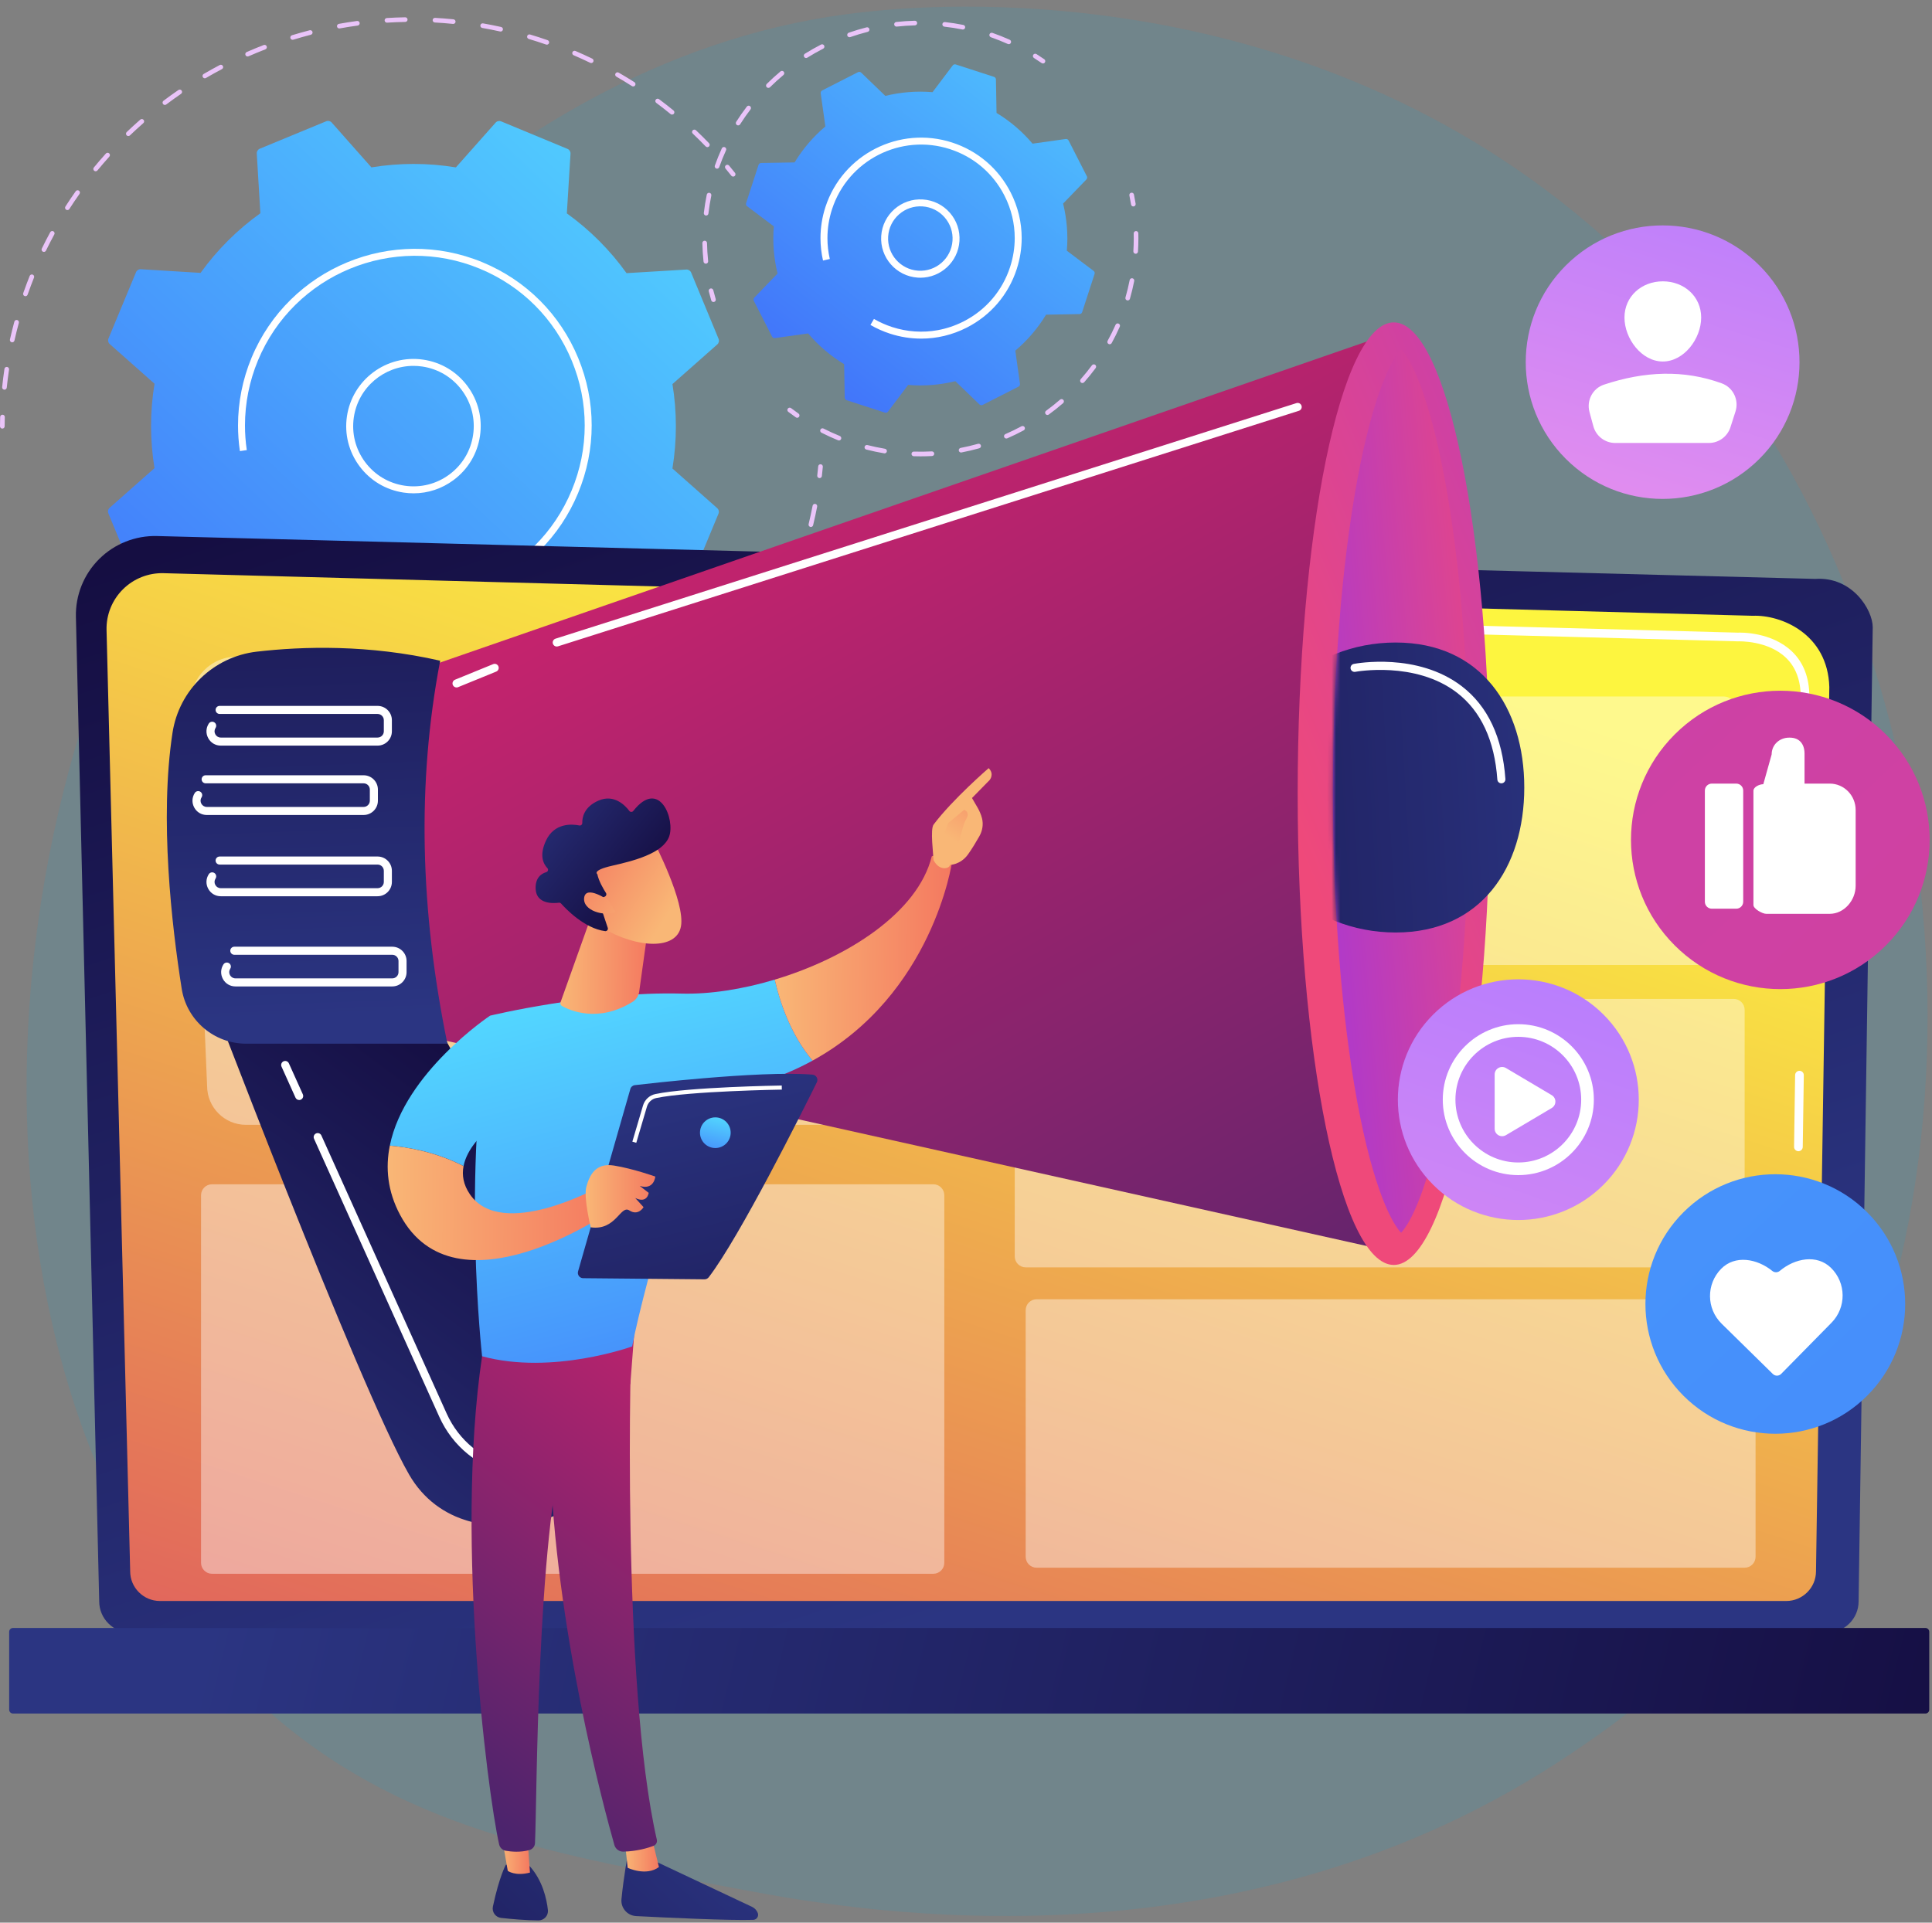 <svg width="436" height="434" viewBox="0 0 436 434" fill="none" xmlns="http://www.w3.org/2000/svg">
<rect x="0" y="0" width="436" height="434" fill="#808080" stroke="none"/>
<g clip-path="url(#clip0_6_354)">
<path opacity="0.3" d="M383.384 372.171C372.217 383.809 362.226 390.65 354.576 395.816C279.97 446.185 194.686 431.668 168.318 426.706C125.778 418.699 89.867 413.052 59.015 384.867C-11.094 320.822 -7.683 187.221 45.888 104.461C52.24 94.648 105.731 14.478 191.199 3.181C193.289 2.905 194.85 2.748 196.215 2.602C209.436 1.186 291.369 -6.284 358.176 50.31C367.739 58.412 383.128 73.024 397.401 95.31C449.584 176.799 449.749 303.007 383.384 372.174V372.171Z" fill="#4D92A5"/>
<path d="M0.523 96.75H0.52C0.231 96.748 -0.002 96.511 7.69234e-06 96.222C0.005 95.522 0.017 94.82 0.039 94.119C0.046 93.83 0.299 93.598 0.577 93.612C0.867 93.62 1.094 93.861 1.085 94.15C1.065 94.844 1.052 95.537 1.048 96.23C1.046 96.518 0.811 96.75 0.525 96.75H0.523Z" fill="#EAC4F9"/>
<path d="M1.007 87.964C0.988 87.964 0.971 87.964 0.953 87.961C0.665 87.932 0.456 87.675 0.485 87.388C0.628 86.014 0.801 84.629 1.004 83.268C1.047 82.982 1.312 82.785 1.599 82.827C1.886 82.871 2.082 83.136 2.04 83.422C1.839 84.768 1.667 86.138 1.527 87.494C1.499 87.763 1.271 87.964 1.007 87.964ZM2.752 77.274C2.713 77.274 2.676 77.269 2.638 77.262C2.356 77.198 2.178 76.918 2.242 76.637C2.543 75.293 2.879 73.937 3.241 72.607C3.317 72.329 3.603 72.163 3.883 72.239C4.162 72.315 4.327 72.602 4.252 72.88C3.894 74.197 3.561 75.536 3.263 76.864C3.209 77.107 2.992 77.272 2.752 77.272V77.274ZM5.737 66.862C5.68 66.862 5.621 66.853 5.564 66.832C5.292 66.737 5.148 66.438 5.244 66.166C5.497 65.442 5.76 64.72 6.033 63.999C6.251 63.423 6.475 62.849 6.703 62.28C6.81 62.011 7.114 61.881 7.384 61.989C7.651 62.096 7.783 62.4 7.675 62.669C7.449 63.234 7.227 63.8 7.012 64.371C6.743 65.084 6.481 65.798 6.231 66.514C6.155 66.729 5.952 66.865 5.737 66.865V66.862ZM9.904 56.864C9.827 56.864 9.75 56.847 9.675 56.812C9.415 56.685 9.307 56.372 9.434 56.113C10.039 54.869 10.678 53.627 11.334 52.421C11.472 52.168 11.791 52.073 12.044 52.211C12.298 52.349 12.393 52.667 12.255 52.921C11.607 54.113 10.975 55.341 10.376 56.57C10.285 56.756 10.099 56.864 9.904 56.864ZM15.206 47.42C15.11 47.42 15.011 47.394 14.924 47.337C14.681 47.181 14.61 46.857 14.766 46.614C15.511 45.453 16.292 44.295 17.086 43.171C17.253 42.934 17.58 42.878 17.816 43.045C18.053 43.212 18.109 43.539 17.942 43.775C17.156 44.886 16.385 46.032 15.649 47.179C15.548 47.335 15.379 47.42 15.207 47.42H15.206ZM21.584 38.663C21.467 38.663 21.349 38.624 21.252 38.544C21.029 38.36 20.996 38.03 21.18 37.808C22.059 36.739 22.973 35.68 23.895 34.657C24.088 34.443 24.419 34.425 24.634 34.619C24.849 34.812 24.866 35.143 24.673 35.358C23.762 36.368 22.86 37.416 21.99 38.472C21.886 38.598 21.736 38.663 21.584 38.663ZM159.634 33.215C159.496 33.215 159.36 33.16 159.256 33.054C158.309 32.072 157.328 31.098 156.341 30.16C156.132 29.961 156.123 29.63 156.322 29.421C156.522 29.212 156.853 29.203 157.062 29.403C158.062 30.351 159.054 31.334 160.012 32.329C160.213 32.537 160.207 32.868 159.998 33.069C159.895 33.167 159.766 33.216 159.634 33.216V33.215ZM28.955 30.712C28.817 30.712 28.679 30.658 28.577 30.552C28.378 30.343 28.384 30.012 28.593 29.811C29.588 28.857 30.618 27.912 31.658 27.003C31.876 26.811 32.206 26.834 32.398 27.051C32.59 27.267 32.567 27.598 32.35 27.79C31.322 28.69 30.303 29.624 29.32 30.567C29.218 30.665 29.088 30.712 28.958 30.712H28.955ZM151.666 25.869C151.549 25.869 151.433 25.831 151.335 25.75C150.278 24.886 149.19 24.035 148.098 23.22C147.866 23.047 147.818 22.719 147.991 22.487C148.164 22.255 148.492 22.207 148.725 22.38C149.829 23.203 150.93 24.064 151.999 24.938C152.223 25.121 152.256 25.452 152.072 25.674C151.968 25.801 151.818 25.866 151.666 25.866V25.869ZM37.209 23.686C37.05 23.686 36.893 23.614 36.791 23.478C36.616 23.248 36.663 22.92 36.893 22.745C37.993 21.913 39.129 21.097 40.265 20.316C40.503 20.154 40.83 20.212 40.994 20.45C41.158 20.689 41.097 21.015 40.859 21.179C39.736 21.951 38.614 22.759 37.526 23.58C37.432 23.651 37.32 23.686 37.21 23.686H37.209ZM142.888 19.512C142.792 19.512 142.694 19.485 142.606 19.43C141.459 18.698 140.277 17.981 139.093 17.299C138.843 17.155 138.758 16.835 138.901 16.584C139.045 16.334 139.366 16.247 139.616 16.393C140.814 17.082 142.009 17.808 143.169 18.548C143.412 18.704 143.485 19.028 143.329 19.27C143.23 19.427 143.059 19.512 142.886 19.512H142.888ZM46.226 17.672C46.046 17.672 45.871 17.579 45.774 17.413C45.627 17.164 45.712 16.843 45.961 16.697C47.15 16.001 48.372 15.321 49.591 14.678C49.848 14.541 50.164 14.64 50.299 14.896C50.433 15.151 50.336 15.468 50.08 15.602C48.873 16.238 47.666 16.911 46.49 17.599C46.407 17.648 46.316 17.67 46.226 17.67V17.672ZM133.422 14.229C133.345 14.229 133.267 14.212 133.195 14.177C131.969 13.583 130.711 13.009 129.456 12.469C129.19 12.355 129.068 12.047 129.182 11.781C129.297 11.515 129.604 11.393 129.871 11.507C131.14 12.053 132.412 12.633 133.651 13.233C133.911 13.358 134.021 13.672 133.894 13.932C133.804 14.119 133.617 14.228 133.422 14.228V14.229ZM55.88 12.749C55.679 12.749 55.487 12.632 55.401 12.435C55.284 12.171 55.405 11.862 55.67 11.746C56.929 11.192 58.221 10.66 59.509 10.162C59.778 10.058 60.081 10.191 60.187 10.462C60.29 10.731 60.157 11.034 59.888 11.139C58.614 11.631 57.338 12.159 56.092 12.704C56.024 12.734 55.953 12.749 55.882 12.749H55.88ZM123.404 10.083C123.347 10.083 123.289 10.074 123.232 10.054C121.945 9.605 120.629 9.18 119.323 8.79C119.046 8.707 118.889 8.416 118.972 8.139C119.056 7.863 119.348 7.705 119.624 7.788C120.944 8.183 122.274 8.613 123.576 9.066C123.85 9.16 123.993 9.458 123.898 9.732C123.822 9.949 123.619 10.083 123.402 10.083H123.404ZM66.041 8.982C65.816 8.982 65.609 8.837 65.541 8.611C65.456 8.334 65.612 8.042 65.889 7.957C67.209 7.553 68.554 7.174 69.886 6.831C70.165 6.758 70.452 6.927 70.523 7.207C70.596 7.487 70.428 7.773 70.147 7.844C68.831 8.183 67.501 8.558 66.195 8.957C66.144 8.973 66.093 8.981 66.042 8.981L66.041 8.982ZM112.979 7.122C112.942 7.122 112.903 7.119 112.864 7.109C111.534 6.814 110.178 6.545 108.835 6.31C108.55 6.26 108.36 5.988 108.409 5.704C108.459 5.419 108.728 5.227 109.016 5.278C110.373 5.517 111.744 5.789 113.09 6.087C113.372 6.149 113.55 6.429 113.488 6.712C113.434 6.956 113.217 7.122 112.977 7.122H112.979ZM76.569 6.424C76.322 6.424 76.1 6.247 76.054 5.994C76.003 5.71 76.192 5.438 76.475 5.385C77.829 5.139 79.209 4.92 80.574 4.734C80.859 4.695 81.125 4.895 81.164 5.183C81.202 5.469 81.003 5.733 80.715 5.772C79.364 5.956 78.001 6.172 76.662 6.415C76.631 6.421 76.599 6.423 76.568 6.423L76.569 6.424ZM102.278 5.401C102.261 5.401 102.243 5.401 102.226 5.398C100.87 5.26 99.492 5.153 98.131 5.077C97.842 5.062 97.622 4.815 97.638 4.525C97.653 4.236 97.904 4.02 98.19 4.032C99.567 4.109 100.96 4.218 102.333 4.357C102.62 4.386 102.829 4.643 102.801 4.93C102.774 5.2 102.546 5.401 102.281 5.401H102.278ZM87.324 5.115C87.05 5.115 86.82 4.901 86.802 4.624C86.784 4.335 87.004 4.088 87.293 4.069C88.67 3.983 90.066 3.927 91.442 3.904C91.734 3.891 91.969 4.129 91.974 4.417C91.979 4.706 91.748 4.944 91.46 4.949C90.102 4.972 88.721 5.028 87.36 5.113C87.349 5.113 87.338 5.113 87.327 5.113L87.324 5.115Z" fill="#EAC4F9"/>
<path d="M165.452 39.863C165.298 39.863 165.146 39.795 165.042 39.665C164.611 39.122 164.174 38.584 163.73 38.05C163.546 37.828 163.575 37.498 163.798 37.313C164.021 37.129 164.351 37.16 164.536 37.381C164.985 37.92 165.428 38.465 165.864 39.014C166.044 39.239 166.006 39.569 165.779 39.75C165.683 39.826 165.568 39.863 165.454 39.863H165.452Z" fill="#EAC4F9"/>
<path d="M184.953 107.924C184.932 107.924 184.912 107.924 184.892 107.921C184.604 107.889 184.399 107.629 184.431 107.341C184.512 106.651 184.583 105.96 184.646 105.271C184.673 104.983 184.925 104.768 185.216 104.797C185.503 104.824 185.715 105.079 185.689 105.366C185.624 106.064 185.551 106.761 185.473 107.459C185.442 107.726 185.216 107.923 184.953 107.923V107.924Z" fill="#EAC4F9"/>
<path d="M93.177 189.849C92.887 189.849 92.654 189.616 92.654 189.327C92.654 189.037 92.887 188.802 93.177 188.802C94.588 188.801 96.016 188.765 97.423 188.697C97.711 188.682 97.957 188.906 97.971 189.195C97.984 189.484 97.762 189.729 97.472 189.743C96.049 189.811 94.603 189.848 93.177 189.849ZM86.24 189.599C86.227 189.599 86.213 189.599 86.201 189.599C84.777 189.494 83.338 189.353 81.924 189.181C81.636 189.147 81.432 188.886 81.467 188.598C81.503 188.311 81.769 188.108 82.051 188.142C83.448 188.311 84.871 188.45 86.28 188.555C86.567 188.577 86.784 188.827 86.763 189.115C86.742 189.39 86.512 189.599 86.241 189.599H86.24ZM104.363 189.149C104.103 189.149 103.877 188.955 103.845 188.69C103.809 188.402 104.013 188.141 104.3 188.105C105.697 187.932 107.11 187.723 108.499 187.485C108.787 187.437 109.055 187.627 109.104 187.912C109.154 188.196 108.962 188.467 108.677 188.516C107.272 188.756 105.844 188.968 104.43 189.143C104.408 189.146 104.386 189.147 104.365 189.147L104.363 189.149ZM75.13 188.091C75.096 188.091 75.062 188.088 75.028 188.082C73.632 187.805 72.221 187.491 70.835 187.148C70.555 187.078 70.383 186.795 70.453 186.514C70.522 186.234 70.807 186.062 71.087 186.132C72.458 186.47 73.854 186.781 75.234 187.055C75.517 187.112 75.701 187.387 75.646 187.67C75.596 187.919 75.378 188.091 75.132 188.091H75.13ZM115.379 187.098C115.144 187.098 114.932 186.939 114.872 186.702C114.802 186.422 114.972 186.138 115.252 186.068C116.619 185.728 117.996 185.349 119.348 184.946C119.624 184.864 119.918 185.02 120 185.297C120.083 185.573 119.926 185.866 119.649 185.948C118.282 186.356 116.888 186.739 115.506 187.084C115.464 187.095 115.421 187.1 115.379 187.1V187.098ZM64.288 185.249C64.233 185.249 64.179 185.241 64.125 185.222C62.797 184.788 61.46 184.316 60.15 183.821L60.077 183.794C59.806 183.693 59.667 183.391 59.768 183.121C59.868 182.85 60.168 182.713 60.441 182.812L60.523 182.842C61.816 183.331 63.138 183.798 64.452 184.228C64.727 184.318 64.876 184.613 64.786 184.888C64.713 185.11 64.509 185.249 64.288 185.249ZM126.07 183.732C125.86 183.732 125.662 183.603 125.581 183.395C125.478 183.125 125.612 182.822 125.883 182.719C127.202 182.215 128.525 181.673 129.815 181.11C130.081 180.996 130.389 181.117 130.504 181.381C130.62 181.646 130.499 181.955 130.233 182.069C128.928 182.638 127.59 183.186 126.256 183.696C126.194 183.719 126.131 183.73 126.069 183.73L126.07 183.732ZM53.859 181.127C53.785 181.127 53.709 181.112 53.638 181.078C52.344 180.475 51.048 179.835 49.785 179.173C49.528 179.038 49.429 178.723 49.564 178.466C49.698 178.209 50.014 178.11 50.271 178.245C51.52 178.898 52.801 179.532 54.081 180.128C54.344 180.251 54.457 180.561 54.334 180.824C54.246 181.015 54.057 181.126 53.859 181.126V181.127ZM136.28 179.105C136.093 179.105 135.911 179.004 135.816 178.826C135.681 178.571 135.779 178.254 136.034 178.12C137.282 177.461 138.53 176.765 139.745 176.051C139.994 175.904 140.315 175.987 140.462 176.236C140.609 176.485 140.525 176.805 140.276 176.952C139.047 177.676 137.784 178.379 136.523 179.046C136.446 179.088 136.361 179.106 136.279 179.106L136.28 179.105ZM44.001 175.786C43.906 175.786 43.81 175.76 43.724 175.707C42.512 174.951 41.302 174.158 40.131 173.349C39.892 173.185 39.834 172.859 39.998 172.621C40.162 172.382 40.486 172.322 40.726 172.488C41.885 173.287 43.08 174.071 44.279 174.818C44.524 174.971 44.6 175.294 44.446 175.539C44.347 175.698 44.176 175.785 44.001 175.785V175.786ZM145.859 173.282C145.693 173.282 145.529 173.204 145.429 173.058C145.263 172.822 145.322 172.495 145.56 172.33C146.719 171.526 147.874 170.684 148.996 169.828C149.225 169.653 149.553 169.696 149.729 169.925C149.906 170.154 149.861 170.483 149.632 170.658C148.497 171.524 147.329 172.376 146.158 173.19C146.066 173.253 145.963 173.282 145.859 173.282ZM34.866 169.286C34.75 169.286 34.634 169.248 34.537 169.17C33.426 168.274 32.324 167.338 31.258 166.393C31.041 166.201 31.022 165.87 31.214 165.654C31.406 165.437 31.737 165.417 31.954 165.611C33.008 166.546 34.099 167.469 35.196 168.357C35.42 168.538 35.456 168.869 35.273 169.093C35.17 169.222 35.018 169.288 34.866 169.288V169.286ZM154.665 166.347C154.521 166.347 154.378 166.288 154.274 166.172C154.082 165.957 154.101 165.626 154.316 165.433C155.369 164.494 156.414 163.518 157.423 162.532C157.63 162.329 157.961 162.332 158.164 162.539C158.367 162.747 158.362 163.078 158.156 163.28C157.137 164.278 156.08 165.264 155.014 166.214C154.913 166.303 154.789 166.347 154.665 166.347ZM26.594 161.723C26.457 161.723 26.32 161.669 26.218 161.564C25.223 160.537 24.242 159.474 23.302 158.407C23.112 158.191 23.132 157.86 23.349 157.668C23.565 157.478 23.896 157.498 24.088 157.715C25.018 158.769 25.989 159.819 26.971 160.834C27.172 161.041 27.166 161.373 26.959 161.574C26.857 161.673 26.725 161.721 26.595 161.721L26.594 161.723ZM162.565 158.393C162.443 158.393 162.319 158.35 162.22 158.264C162.003 158.073 161.982 157.742 162.172 157.524C163.102 156.465 164.023 155.369 164.905 154.266C165.086 154.039 165.415 154.003 165.641 154.184C165.867 154.365 165.904 154.693 165.723 154.92C164.83 156.037 163.902 157.145 162.96 158.217C162.856 158.335 162.712 158.395 162.567 158.395L162.565 158.393ZM169.437 149.535C169.335 149.535 169.233 149.506 169.143 149.444C168.905 149.282 168.843 148.956 169.005 148.717C169.799 147.553 170.578 146.354 171.316 145.156C171.467 144.91 171.791 144.833 172.037 144.984C172.283 145.136 172.36 145.459 172.209 145.705C171.461 146.917 170.675 148.13 169.872 149.308C169.771 149.457 169.606 149.537 169.439 149.537L169.437 149.535ZM175.177 139.914C175.096 139.914 175.014 139.895 174.937 139.855C174.68 139.722 174.579 139.406 174.712 139.15C175.359 137.899 175.986 136.615 176.574 135.335C176.695 135.072 177.006 134.957 177.269 135.078C177.532 135.199 177.646 135.509 177.526 135.772C176.93 137.067 176.297 138.366 175.642 139.631C175.55 139.81 175.367 139.914 175.177 139.914ZM179.712 129.67C179.652 129.67 179.59 129.659 179.53 129.638C179.259 129.537 179.121 129.236 179.222 128.965C179.714 127.644 180.183 126.294 180.614 124.953C180.703 124.678 180.997 124.527 181.273 124.615C181.549 124.703 181.701 124.998 181.612 125.274C181.176 126.63 180.701 127.994 180.203 129.33C180.124 129.54 179.924 129.67 179.712 129.67ZM182.993 118.956C182.952 118.956 182.911 118.952 182.869 118.942C182.587 118.874 182.416 118.591 182.482 118.312C182.813 116.941 183.116 115.545 183.383 114.162C183.438 113.879 183.711 113.694 183.995 113.748C184.279 113.802 184.466 114.077 184.41 114.36C184.141 115.76 183.835 117.172 183.499 118.557C183.44 118.797 183.226 118.958 182.99 118.958L182.993 118.956Z" fill="#EAC4F9"/>
<path d="M19.284 153.187C19.125 153.187 18.969 153.115 18.867 152.979C18.444 152.42 18.026 151.855 17.616 151.286C17.448 151.051 17.5 150.725 17.735 150.556C17.971 150.388 18.297 150.44 18.466 150.675C18.871 151.238 19.283 151.795 19.702 152.348C19.877 152.579 19.831 152.907 19.6 153.081C19.506 153.153 19.394 153.187 19.284 153.187Z" fill="#EAC4F9"/>
<path d="M30.646 130.845C30.828 131.283 31.265 131.557 31.739 131.529L45.226 130.719C48.903 135.843 53.425 140.418 58.697 144.207L57.87 157.674C57.841 158.148 58.115 158.585 58.553 158.768L73.523 164.975C73.961 165.156 74.465 165.04 74.779 164.686L83.737 154.589C90.145 155.644 96.578 155.611 102.806 154.594L111.758 164.708C112.072 165.062 112.577 165.179 113.013 164.998L127.991 158.809C128.429 158.629 128.703 158.189 128.675 157.718L127.864 144.239C132.992 140.565 137.569 136.046 141.361 130.777L154.837 131.603C155.311 131.632 155.749 131.359 155.93 130.921L162.141 115.961C162.322 115.523 162.206 115.019 161.852 114.705L151.749 105.753C152.804 99.349 152.771 92.919 151.753 86.696L161.875 77.75C162.229 77.436 162.347 76.932 162.166 76.496L155.973 61.53C155.792 61.092 155.354 60.818 154.881 60.846L141.393 61.657C137.716 56.532 133.195 51.957 127.923 48.169L128.749 34.699C128.778 34.228 128.505 33.788 128.067 33.608L113.097 27.4C112.659 27.219 112.154 27.335 111.84 27.689L102.882 37.786C96.474 36.731 90.04 36.764 83.813 37.781L74.863 27.668C74.549 27.314 74.044 27.196 73.606 27.377L58.63 33.566C58.192 33.747 57.919 34.184 57.946 34.657L58.757 48.136C53.629 51.81 49.052 56.329 45.261 61.598L31.782 60.772C31.31 60.743 30.871 61.016 30.69 61.454L24.478 76.413C24.297 76.85 24.413 77.354 24.768 77.668L34.871 86.621C33.816 93.023 33.848 99.453 34.866 105.677L24.746 114.623C24.392 114.937 24.274 115.441 24.455 115.877L30.648 130.844L30.646 130.845Z" fill="url(#paint0_linear_6_354)"/>
<path d="M93.341 111.357C92.598 111.357 91.849 111.303 91.1 111.193C87.089 110.604 83.548 108.489 81.13 105.238C78.711 101.987 77.704 97.99 78.293 93.982C79.511 85.708 87.236 79.965 95.516 81.183C99.527 81.772 103.068 83.888 105.486 87.139C107.905 90.389 108.912 94.387 108.323 98.395C107.733 102.403 105.616 105.942 102.364 108.359C99.718 110.324 96.578 111.357 93.341 111.357ZM93.3 82.591C86.666 82.591 80.842 87.46 79.849 94.209C79.319 97.801 80.223 101.386 82.391 104.299C84.559 107.214 87.734 109.11 91.329 109.638C94.924 110.165 98.511 109.263 101.426 107.097C104.343 104.93 106.24 101.757 106.768 98.165C107.297 94.572 106.393 90.988 104.225 88.073C102.057 85.158 98.882 83.262 95.287 82.734C94.62 82.637 93.955 82.589 93.299 82.589L93.3 82.591Z" fill="white"/>
<path d="M93.614 135.918C88.435 135.918 83.255 134.895 78.327 132.853C75.696 131.762 73.188 130.395 70.87 128.79L71.764 127.5C73.991 129.042 76.402 130.355 78.929 131.404C85.397 134.085 92.317 134.936 99.072 133.954C102.108 133.511 105.11 132.699 108.022 131.518C108.101 131.486 108.178 131.455 108.257 131.422C117.717 127.513 125.086 120.158 129.008 110.709C130.974 105.976 131.956 101.001 131.955 96.028C131.955 91.073 130.978 86.116 129.025 81.4C125.113 71.947 117.754 64.582 108.299 60.662C88.783 52.57 66.316 61.853 58.218 81.356C56.276 86.034 55.285 91.025 55.285 96.034C55.285 97.891 55.42 99.751 55.694 101.599L54.14 101.828C53.856 99.904 53.715 97.968 53.715 96.034C53.715 90.819 54.747 85.623 56.768 80.753C65.198 60.45 88.585 50.785 108.902 59.21C118.744 63.291 126.407 70.958 130.478 80.798C132.51 85.708 133.527 90.867 133.527 96.026C133.527 101.205 132.505 106.382 130.458 111.311C126.375 121.146 118.702 128.804 108.856 132.873C103.94 134.905 98.776 135.919 93.612 135.919L93.614 135.918Z" fill="white"/>
<path d="M174.878 76.317L182.375 75.265C184.656 77.964 187.386 80.319 190.498 82.201L190.634 89.76C190.638 90.026 190.812 90.258 191.064 90.34L199.7 93.142C199.952 93.224 200.229 93.137 200.389 92.925L204.943 86.888C208.568 87.193 212.16 86.888 215.594 86.045L221.042 91.297C221.233 91.481 221.521 91.524 221.757 91.404L229.847 87.282C230.084 87.162 230.217 86.905 230.18 86.642L229.128 79.15C231.828 76.87 234.185 74.142 236.068 71.033L243.632 70.897C243.896 70.892 244.13 70.719 244.212 70.467L247.016 61.836C247.098 61.584 247.011 61.307 246.799 61.148L240.758 56.597C241.063 52.973 240.758 49.384 239.915 45.953L245.17 40.508C245.354 40.317 245.397 40.03 245.277 39.795L241.153 31.71C241.032 31.473 240.775 31.34 240.512 31.376L233.015 32.428C230.734 29.729 228.004 27.374 224.892 25.492L224.756 17.933C224.752 17.668 224.578 17.435 224.326 17.353L215.69 14.551C215.438 14.469 215.161 14.555 215.001 14.767L210.447 20.805C206.821 20.5 203.23 20.805 199.796 21.647L194.348 16.396C194.157 16.212 193.869 16.168 193.633 16.289L185.543 20.41C185.306 20.531 185.173 20.788 185.208 21.05L186.261 28.543C183.56 30.822 181.204 33.55 179.32 36.66L171.757 36.796C171.492 36.801 171.258 36.974 171.176 37.226L168.372 45.857C168.29 46.109 168.377 46.386 168.589 46.545L174.63 51.096C174.325 54.719 174.63 58.309 175.474 61.74L170.218 67.185C170.034 67.375 169.991 67.663 170.112 67.9L174.236 75.984C174.356 76.221 174.613 76.354 174.876 76.317H174.878Z" fill="url(#paint1_linear_6_354)"/>
<path d="M207.7 62.69C207.502 62.69 207.304 62.683 207.104 62.669C202.236 62.345 198.541 58.121 198.866 53.258C199.191 48.393 203.417 44.7 208.283 45.025C210.642 45.182 212.797 46.248 214.354 48.025C215.911 49.803 216.68 52.08 216.523 54.436C216.211 59.102 212.313 62.69 207.7 62.69ZM207.209 61.103C211.213 61.375 214.688 58.332 214.956 54.331C215.086 52.394 214.451 50.521 213.172 49.058C211.892 47.596 210.119 46.72 208.18 46.59C206.238 46.463 204.367 47.094 202.903 48.373C201.439 49.652 200.563 51.424 200.433 53.362C200.165 57.362 203.206 60.835 207.209 61.103Z" fill="white"/>
<path d="M161.012 68.173C160.786 68.173 160.577 68.026 160.51 67.797C160.309 67.12 160.122 66.433 159.953 65.756C159.883 65.476 160.054 65.192 160.335 65.122C160.615 65.051 160.9 65.223 160.97 65.504C161.135 66.166 161.318 66.837 161.514 67.501C161.596 67.777 161.439 68.07 161.16 68.151C161.111 68.165 161.061 68.173 161.012 68.173Z" fill="#EAC4F9"/>
<path d="M159.287 59.521C159.023 59.521 158.795 59.321 158.768 59.052C158.622 57.67 158.534 56.263 158.506 54.869C158.5 54.58 158.73 54.342 159.02 54.336C159.311 54.345 159.547 54.56 159.554 54.849C159.581 56.213 159.667 57.591 159.809 58.944C159.838 59.232 159.631 59.489 159.343 59.519C159.325 59.521 159.306 59.523 159.287 59.523V59.521ZM159.357 48.656C159.337 48.656 159.317 48.656 159.295 48.653C159.007 48.619 158.802 48.359 158.836 48.073C158.998 46.689 159.221 45.297 159.499 43.936C159.558 43.653 159.835 43.469 160.117 43.528C160.4 43.587 160.583 43.862 160.525 44.145C160.253 45.478 160.035 46.84 159.875 48.193C159.845 48.459 159.619 48.656 159.356 48.656H159.357ZM161.817 38.075C161.759 38.075 161.7 38.066 161.643 38.044C161.37 37.948 161.228 37.648 161.324 37.376C161.79 36.062 162.319 34.755 162.895 33.49C163.014 33.227 163.325 33.111 163.588 33.23C163.851 33.349 163.967 33.66 163.848 33.923C163.284 35.16 162.768 36.441 162.311 37.726C162.235 37.941 162.033 38.075 161.817 38.075ZM166.58 28.306C166.485 28.306 166.387 28.28 166.3 28.224C166.056 28.07 165.985 27.745 166.139 27.502C166.885 26.328 167.693 25.172 168.538 24.063C168.713 23.832 169.042 23.788 169.271 23.964C169.502 24.139 169.545 24.468 169.371 24.697C168.543 25.782 167.753 26.915 167.023 28.062C166.922 28.218 166.754 28.305 166.58 28.305V28.306ZM173.4 19.843C173.265 19.843 173.131 19.792 173.029 19.688C172.824 19.482 172.826 19.151 173.032 18.947C174.019 17.967 175.062 17.017 176.131 16.123C176.354 15.938 176.684 15.967 176.869 16.189C177.055 16.41 177.026 16.741 176.804 16.926C175.758 17.801 174.739 18.731 173.77 19.69C173.668 19.79 173.535 19.841 173.402 19.841L173.4 19.843ZM181.92 13.094C181.745 13.094 181.575 13.008 181.476 12.848C181.323 12.604 181.397 12.281 181.642 12.127C182.824 11.388 184.051 10.693 185.287 10.058C185.544 9.925 185.86 10.027 185.991 10.286C186.123 10.542 186.022 10.858 185.764 10.989C184.552 11.61 183.352 12.291 182.196 13.014C182.109 13.068 182.013 13.094 181.919 13.094H181.92ZM227.648 9.973C227.577 9.973 227.503 9.958 227.435 9.927C226.191 9.369 224.908 8.857 223.622 8.408C223.35 8.312 223.204 8.014 223.3 7.742C223.396 7.47 223.693 7.326 223.967 7.42C225.282 7.88 226.593 8.402 227.863 8.973C228.128 9.09 228.246 9.401 228.127 9.664C228.04 9.857 227.848 9.973 227.648 9.973ZM191.717 8.399C191.5 8.399 191.298 8.263 191.222 8.048C191.127 7.776 191.271 7.477 191.544 7.382C192.857 6.925 194.208 6.519 195.558 6.175C195.838 6.104 196.123 6.273 196.194 6.554C196.265 6.834 196.096 7.119 195.815 7.19C194.495 7.525 193.172 7.923 191.886 8.37C191.828 8.39 191.771 8.399 191.714 8.399H191.717ZM217.291 6.662C217.257 6.662 217.223 6.659 217.188 6.652C215.854 6.386 214.489 6.172 213.132 6.021C212.844 5.988 212.638 5.73 212.671 5.442C212.703 5.155 212.963 4.947 213.25 4.981C214.638 5.138 216.032 5.354 217.394 5.626C217.677 5.684 217.861 5.959 217.805 6.242C217.756 6.491 217.536 6.662 217.293 6.662H217.291ZM202.317 6.004C202.054 6.004 201.826 5.806 201.797 5.538C201.766 5.251 201.973 4.992 202.26 4.961C203.643 4.81 205.05 4.716 206.442 4.681C206.721 4.655 206.972 4.903 206.979 5.192C206.987 5.481 206.758 5.721 206.469 5.728C205.105 5.762 203.728 5.854 202.374 6.002C202.354 6.004 202.335 6.005 202.315 6.005L202.317 6.004Z" fill="#EAC4F9"/>
<path d="M235.366 14.327C235.264 14.327 235.16 14.297 235.069 14.234C234.497 13.838 233.915 13.454 233.341 13.092C233.096 12.938 233.022 12.615 233.177 12.37C233.33 12.126 233.653 12.052 233.899 12.206C234.486 12.576 235.08 12.967 235.665 13.371C235.903 13.535 235.962 13.861 235.798 14.099C235.696 14.246 235.533 14.325 235.366 14.325V14.327Z" fill="#EAC4F9"/>
<path d="M255.766 46.602C255.514 46.602 255.291 46.42 255.249 46.161C255.139 45.481 255.014 44.796 254.876 44.125C254.817 43.842 255 43.565 255.283 43.506C255.568 43.447 255.843 43.63 255.902 43.913C256.043 44.599 256.171 45.298 256.283 45.994C256.329 46.28 256.134 46.548 255.85 46.594C255.822 46.599 255.794 46.6 255.766 46.6V46.602Z" fill="#EAC4F9"/>
<path d="M207.749 103.01C207.237 103.01 206.723 103.002 206.208 102.986C205.919 102.977 205.691 102.736 205.701 102.447C205.71 102.158 205.933 101.924 206.241 101.939C207.59 101.98 208.943 101.966 210.279 101.896C210.574 101.881 210.815 102.103 210.83 102.391C210.846 102.68 210.623 102.926 210.335 102.942C209.479 102.986 208.61 103.01 207.751 103.01H207.749ZM199.624 102.337C199.594 102.337 199.567 102.335 199.537 102.329C198.182 102.103 196.823 101.817 195.498 101.48C195.218 101.409 195.048 101.125 195.121 100.843C195.192 100.563 195.477 100.395 195.758 100.466C197.055 100.795 198.384 101.075 199.711 101.298C199.995 101.346 200.189 101.615 200.141 101.899C200.097 102.156 199.876 102.337 199.625 102.337H199.624ZM216.887 102.145C216.641 102.145 216.421 101.97 216.373 101.72C216.319 101.435 216.505 101.162 216.79 101.108C218.108 100.855 219.429 100.543 220.718 100.181C220.997 100.102 221.286 100.265 221.364 100.543C221.443 100.821 221.28 101.111 221.002 101.188C219.685 101.558 218.334 101.876 216.986 102.133C216.954 102.139 216.92 102.142 216.887 102.142V102.145ZM189.329 99.425C189.264 99.425 189.196 99.413 189.131 99.386C187.863 98.87 186.601 98.293 185.378 97.671C185.12 97.54 185.018 97.224 185.149 96.968C185.281 96.71 185.596 96.606 185.853 96.739C187.051 97.348 188.286 97.913 189.527 98.418C189.795 98.528 189.923 98.833 189.815 99.1C189.731 99.303 189.536 99.427 189.329 99.427V99.425ZM227.102 98.989C226.899 98.989 226.707 98.871 226.622 98.675C226.506 98.41 226.628 98.101 226.893 97.987C228.121 97.452 229.344 96.858 230.523 96.222C230.778 96.086 231.096 96.181 231.233 96.434C231.371 96.688 231.275 97.006 231.021 97.144C229.816 97.793 228.567 98.4 227.312 98.947C227.244 98.977 227.173 98.99 227.103 98.99L227.102 98.989ZM236.379 93.672C236.218 93.672 236.058 93.598 235.955 93.457C235.784 93.224 235.835 92.896 236.069 92.726C237.152 91.936 238.215 91.09 239.229 90.213C239.447 90.023 239.778 90.047 239.967 90.266C240.156 90.484 240.133 90.814 239.914 91.003C238.879 91.9 237.793 92.763 236.686 93.57C236.594 93.638 236.485 93.671 236.379 93.671V93.672ZM244.278 86.464C244.156 86.464 244.032 86.421 243.933 86.335C243.716 86.144 243.695 85.813 243.885 85.595C244.772 84.587 245.626 83.531 246.423 82.456C246.595 82.224 246.923 82.175 247.155 82.346C247.387 82.518 247.436 82.846 247.265 83.078C246.451 84.177 245.578 85.257 244.671 86.285C244.568 86.403 244.424 86.463 244.278 86.463V86.464ZM250.42 77.709C250.335 77.709 250.248 77.688 250.169 77.644C249.915 77.504 249.823 77.187 249.962 76.934C250.607 75.757 251.209 74.54 251.751 73.315C251.868 73.051 252.176 72.932 252.441 73.048C252.705 73.165 252.825 73.473 252.709 73.737C252.155 74.988 251.539 76.233 250.879 77.436C250.785 77.609 250.606 77.709 250.42 77.709ZM254.491 67.818C254.443 67.818 254.395 67.811 254.346 67.797C254.067 67.717 253.908 67.428 253.987 67.15C254.355 65.864 254.675 64.545 254.935 63.228C254.991 62.945 255.265 62.759 255.551 62.816C255.834 62.872 256.02 63.147 255.963 63.432C255.697 64.777 255.37 66.126 254.994 67.439C254.928 67.668 254.719 67.818 254.491 67.818ZM256.292 57.282C256.282 57.282 256.271 57.282 256.26 57.282C255.971 57.265 255.751 57.016 255.769 56.728C255.828 55.752 255.858 54.766 255.858 53.793C255.858 53.425 255.853 53.058 255.845 52.694C255.839 52.404 256.068 52.165 256.356 52.158C256.639 52.14 256.885 52.381 256.891 52.669C256.901 53.043 256.904 53.417 256.904 53.793C256.904 54.787 256.873 55.796 256.812 56.791C256.795 57.07 256.565 57.283 256.291 57.283L256.292 57.282Z" fill="#EAC4F9"/>
<path d="M179.9 94.303C179.797 94.303 179.693 94.272 179.602 94.209C179.024 93.807 178.449 93.388 177.892 92.963C177.661 92.788 177.618 92.458 177.793 92.23C177.968 91.999 178.297 91.956 178.526 92.13C179.071 92.546 179.634 92.956 180.199 93.351C180.436 93.516 180.495 93.842 180.329 94.079C180.227 94.224 180.064 94.303 179.899 94.303H179.9Z" fill="#EAC4F9"/>
<path d="M207.883 76.437C205.524 76.437 203.157 76.066 200.85 75.318C199.31 74.818 197.826 74.156 196.438 73.351L197.227 71.993C198.519 72.743 199.901 73.358 201.335 73.824C204.717 74.92 208.239 75.148 211.641 74.526C213.603 74.167 215.527 73.524 217.358 72.604C217.39 72.587 217.423 72.571 217.455 72.554C222.483 69.993 226.21 65.629 227.953 60.265C228.649 58.12 228.996 55.918 228.996 53.727C228.996 50.437 228.219 47.171 226.681 44.157C224.118 39.133 219.751 35.407 214.385 33.666C203.305 30.071 191.365 36.154 187.768 47.225C187.077 49.347 186.731 51.554 186.731 53.759C186.731 55.336 186.909 56.914 187.265 58.46L185.734 58.813C185.352 57.15 185.162 55.455 185.16 53.761C185.16 51.391 185.532 49.021 186.273 46.741C190.138 34.846 202.966 28.312 214.869 32.174C220.635 34.045 225.327 38.049 228.08 43.446C229.732 46.684 230.568 50.193 230.566 53.727C230.566 56.082 230.194 58.446 229.446 60.75C227.574 66.512 223.567 71.201 218.167 73.954C214.927 75.604 211.417 76.439 207.883 76.439V76.437Z" fill="white"/>
<path d="M22.388 361.478C22.388 365.366 25.574 368.547 29.469 368.547H412.357C416.252 368.547 419.438 365.366 419.438 361.478L422.624 141.585C422.624 137.698 418.04 130.106 409.639 130.677L35.439 121.001C30.552 120.874 25.828 122.754 22.368 126.2C18.908 129.647 17.014 134.359 17.13 139.238L22.388 361.477V361.478Z" fill="url(#paint2_linear_6_354)"/>
<path d="M29.377 354.697C29.377 358.379 32.392 361.392 36.076 361.392H403.122C406.807 361.392 409.821 358.379 409.821 354.697L412.828 155.076C412.474 143.064 401.936 138.746 395.546 139.001L36.91 129.386C33.478 129.293 30.159 130.615 27.728 133.038C25.297 135.461 23.96 138.779 24.045 142.209L29.379 354.696L29.377 354.697Z" fill="url(#paint3_linear_6_354)"/>
<path d="M405.852 259.864H405.838C405.297 259.856 404.863 259.411 404.871 258.868L405.11 242.678C405.117 242.142 405.555 241.712 406.091 241.712H406.104C406.646 241.72 407.079 242.165 407.072 242.708L406.833 258.897C406.826 259.434 406.388 259.864 405.852 259.864Z" fill="white"/>
<path d="M406.436 220.192H406.422C405.881 220.184 405.447 219.737 405.455 219.196L406.367 157.192C406.35 153.508 405.231 150.569 403.041 148.472C398.954 144.559 392.466 144.759 392.192 144.771L277.565 141.7C277.023 141.686 276.594 141.234 276.61 140.693C276.624 140.152 277.04 139.691 277.617 139.739L392.177 142.81C392.89 142.768 399.798 142.649 404.4 147.054C406.989 149.532 408.31 152.947 408.33 157.201L407.419 219.224C407.411 219.76 406.973 220.19 406.438 220.19L406.436 220.192Z" fill="white"/>
<path d="M2.942 386.801L434.507 386.801C434.989 386.801 435.381 386.41 435.381 385.927V368.354C435.381 367.871 434.989 367.48 434.507 367.48L2.942 367.48C2.459 367.48 2.067 367.871 2.067 368.354V385.927C2.067 386.41 2.459 386.801 2.942 386.801Z" fill="url(#paint4_linear_6_354)"/>
<path opacity="0.41" d="M210.627 267.329H47.845C46.478 267.329 45.369 268.436 45.369 269.803V352.775C45.369 354.141 46.478 355.249 47.845 355.249H210.627C211.995 355.249 213.103 354.141 213.103 352.775V269.803C213.103 268.436 211.995 267.329 210.627 267.329Z" fill="white"/>
<path opacity="0.41" d="M389.052 157.221H229.284C227.917 157.221 226.809 158.329 226.809 159.696V215.347C226.809 216.713 227.917 217.821 229.284 217.821H389.052C390.42 217.821 391.528 216.713 391.528 215.347V159.696C391.528 158.329 390.42 157.221 389.052 157.221Z" fill="white"/>
<path opacity="0.41" d="M391.244 225.482H231.476C230.108 225.482 229 226.59 229 227.956V283.608C229 284.974 230.108 286.082 231.476 286.082H391.244C392.611 286.082 393.72 284.974 393.72 283.608V227.956C393.72 226.59 392.611 225.482 391.244 225.482Z" fill="white"/>
<path opacity="0.41" d="M393.71 293.281H233.943C232.575 293.281 231.467 294.388 231.467 295.755V351.406C231.467 352.773 232.575 353.881 233.943 353.881H393.71C395.078 353.881 396.186 352.773 396.186 351.406V295.755C396.186 294.388 395.078 293.281 393.71 293.281Z" fill="white"/>
<path opacity="0.41" d="M205.705 253.907H55.511C50.667 253.907 46.74 249.982 46.74 245.142L43.097 158.97C42.845 152.995 47.722 148.062 53.703 148.243L205.705 152.839C210.548 152.839 214.475 156.764 214.475 161.604V245.142C214.475 249.982 210.548 253.907 205.705 253.907Z" fill="white"/>
<path d="M45.568 219.743C45.568 219.743 81.088 313.361 92.31 332.835C105.336 355.443 143.381 341.036 141.487 322.117C139.595 303.198 95.145 224.998 95.145 224.998L45.566 219.743H45.568Z" fill="url(#paint5_linear_6_354)"/>
<path d="M93.563 151.549L314.333 75.053L312.014 282.061L87.529 232.005L93.563 151.549Z" fill="url(#paint6_linear_6_354)"/>
<path d="M314.54 285.539C326.519 285.539 336.23 237.91 336.23 179.157C336.23 120.404 326.519 72.775 314.54 72.775C302.561 72.775 292.85 120.404 292.85 179.157C292.85 237.91 302.561 285.539 314.54 285.539Z" fill="url(#paint7_linear_6_354)"/>
<path d="M316.187 278.265C314.226 276.273 309.955 268.586 306.294 248.71C302.755 229.501 300.807 204.587 300.807 178.556C300.807 152.525 302.755 127.61 306.294 108.402C309.955 88.526 314.226 80.84 316.187 78.847C318.147 80.84 322.418 88.526 326.079 108.402C329.618 127.61 331.566 152.525 331.566 178.556C331.566 204.587 329.618 229.501 326.079 248.71C322.418 268.586 318.147 276.272 316.187 278.265Z" fill="url(#paint8_linear_6_354)"/>
<mask id="mask0_6_354" style="mask-type:luminance" maskUnits="userSpaceOnUse" x="300" y="78" width="58" height="201">
<path d="M316.187 278.265C314.226 276.273 309.955 268.586 306.294 248.71C302.755 229.501 300.807 204.587 300.807 178.556C300.807 152.525 302.755 127.61 306.294 108.402C309.955 88.526 314.226 80.84 316.187 78.847C318.147 80.84 322.418 88.526 326.079 108.402C329.618 127.61 357.54 152.525 357.54 178.556C357.54 204.587 329.618 229.501 326.079 248.71C322.418 268.586 318.147 276.272 316.187 278.265Z" fill="white"/>
</mask>
<g mask="url(#mask0_6_354)">
<path d="M343.987 177.766C343.987 195.842 334.243 210.494 314.959 210.494C295.675 210.494 280.041 195.84 280.041 177.766C280.041 159.691 295.675 145.037 314.959 145.037C334.243 145.037 343.987 159.691 343.987 177.766Z" fill="url(#paint9_linear_6_354)"/>
</g>
<path d="M57.955 147.098C68.339 145.894 83.232 145.459 99.335 149.144C94.03 176.838 94.83 205.703 100.965 235.593H55.55C48.309 235.593 42.135 230.336 41.006 223.189C38.742 208.861 35.975 184.782 38.926 165.441C40.407 155.735 48.197 148.23 57.956 147.097L57.955 147.098Z" fill="url(#paint10_linear_6_354)"/>
<path d="M85.211 168.309H49.826C48.625 168.309 47.565 167.68 46.991 166.625C46.417 165.57 46.465 164.339 47.116 163.331C47.389 162.909 47.953 162.791 48.374 163.062C48.797 163.334 48.918 163.899 48.644 164.319C48.359 164.759 48.339 165.295 48.59 165.754C48.84 166.214 49.303 166.489 49.826 166.489H85.211C85.986 166.489 86.618 165.858 86.618 165.083V162.567C86.618 161.792 85.986 161.162 85.211 161.162H49.564C49.062 161.162 48.654 160.755 48.654 160.252C48.654 159.75 49.062 159.343 49.564 159.343H85.211C86.991 159.343 88.437 160.79 88.437 162.567V165.083C88.437 166.862 86.991 168.308 85.211 168.308V168.309Z" fill="white"/>
<path d="M82.055 183.97H46.67C45.469 183.97 44.409 183.34 43.835 182.286C43.261 181.231 43.308 180 43.961 178.992C44.233 178.571 44.798 178.452 45.219 178.723C45.641 178.995 45.762 179.559 45.488 179.98C45.203 180.419 45.183 180.956 45.434 181.415C45.684 181.874 46.147 182.15 46.67 182.15H82.055C82.831 182.15 83.462 181.519 83.462 180.744V178.228C83.462 177.453 82.831 176.821 82.055 176.821H46.409C45.906 176.821 45.499 176.414 45.499 175.911C45.499 175.409 45.906 175.002 46.409 175.002H82.055C83.835 175.002 85.282 176.45 85.282 178.228V180.744C85.282 182.522 83.835 183.968 82.055 183.968V183.97Z" fill="white"/>
<path d="M125.64 145.945C125.255 145.945 124.898 145.697 124.774 145.311C124.621 144.831 124.887 144.321 125.365 144.168L292.574 90.994C293.052 90.842 293.565 91.107 293.718 91.585C293.871 92.064 293.605 92.574 293.127 92.727L125.917 145.901C125.826 145.931 125.733 145.945 125.64 145.945Z" fill="white"/>
<path d="M103.03 155.183C102.671 155.183 102.333 154.97 102.187 154.617C101.997 154.152 102.22 153.621 102.685 153.431L111.291 149.916C111.755 149.724 112.287 149.948 112.478 150.414C112.668 150.879 112.445 151.41 111.979 151.6L103.374 155.115C103.261 155.161 103.145 155.183 103.03 155.183Z" fill="white"/>
<path d="M85.212 202.311H49.826C48.626 202.311 47.566 201.681 46.992 200.626C46.417 199.572 46.464 198.341 47.117 197.333C47.389 196.91 47.954 196.791 48.375 197.062C48.797 197.334 48.918 197.899 48.644 198.319C48.359 198.758 48.339 199.297 48.59 199.756C48.841 200.215 49.302 200.49 49.826 200.49H85.212C85.987 200.49 86.618 199.859 86.618 199.083V196.567C86.618 195.792 85.987 195.161 85.212 195.161H49.565C49.062 195.161 48.655 194.755 48.655 194.252C48.655 193.749 49.062 193.343 49.565 193.343H85.212C86.991 193.343 88.438 194.79 88.438 196.567V199.083C88.438 200.862 86.991 202.309 85.212 202.309V202.311Z" fill="white"/>
<path d="M88.524 222.669H53.139C51.938 222.669 50.878 222.04 50.304 220.985C49.73 219.93 49.776 218.7 50.429 217.691C50.703 217.269 51.267 217.15 51.688 217.421C52.11 217.693 52.231 218.257 51.957 218.678C51.672 219.117 51.652 219.655 51.903 220.114C52.153 220.574 52.614 220.849 53.139 220.849H88.524C89.299 220.849 89.931 220.218 89.931 219.443V216.927C89.931 216.153 89.299 215.522 88.524 215.522H52.877C52.374 215.522 51.968 215.115 51.968 214.612C51.968 214.11 52.374 213.703 52.877 213.703H88.524C90.304 213.703 91.751 215.15 91.751 216.927V219.443C91.751 221.222 90.304 222.668 88.524 222.668V222.669Z" fill="white"/>
<path d="M120.128 333.358C118.497 333.358 116.849 333.182 115.206 332.824C108.012 331.258 102.155 326.518 99.137 319.817L70.867 257.053C70.661 256.595 70.866 256.057 71.324 255.851C71.782 255.645 72.32 255.851 72.526 256.307L100.796 319.072C103.575 325.239 108.968 329.605 115.593 331.048C122.104 332.467 128.692 330.782 133.67 326.428C133.936 326.195 134.205 325.955 134.474 325.709C134.846 325.371 135.421 325.395 135.76 325.768C136.099 326.139 136.073 326.714 135.702 327.053C135.423 327.308 135.145 327.556 134.868 327.799C130.71 331.434 125.518 333.36 120.128 333.36V333.358Z" fill="white"/>
<path d="M67.516 248.309C67.169 248.309 66.837 248.11 66.685 247.774L63.531 240.772C63.325 240.314 63.53 239.776 63.988 239.57C64.446 239.364 64.984 239.57 65.19 240.026L68.344 247.027C68.55 247.485 68.345 248.023 67.887 248.23C67.767 248.284 67.64 248.311 67.514 248.311L67.516 248.309Z" fill="white"/>
<path d="M338.818 176.822C338.345 176.822 337.945 176.456 337.911 175.978C337.283 167.121 334.211 160.518 328.781 156.352C319.392 149.149 305.995 151.625 305.861 151.651C305.364 151.745 304.891 151.424 304.796 150.93C304.7 150.437 305.024 149.961 305.517 149.865C306.098 149.754 319.859 147.213 329.891 154.909C335.751 159.405 339.061 166.45 339.728 175.848C339.763 176.349 339.386 176.784 338.885 176.819C338.863 176.821 338.841 176.822 338.82 176.822H338.818Z" fill="white"/>
<path d="M425.6 213.409C438.76 200.257 438.76 178.933 425.6 165.781C412.439 152.629 391.101 152.629 377.941 165.781C364.78 178.933 364.78 200.257 377.941 213.409C391.101 226.561 412.439 226.561 425.6 213.409Z" fill="url(#paint11_linear_6_354)"/>
<path d="M391.822 176.883H386.314C385.446 176.883 384.742 177.586 384.742 178.454V203.552C384.742 204.42 385.446 205.123 386.314 205.123H391.822C392.69 205.123 393.394 204.42 393.394 203.552V178.454C393.394 177.586 392.69 176.883 391.822 176.883Z" fill="white"/>
<path d="M412.918 176.883H407.234V170.126C407.234 167.947 406.083 166.509 403.903 166.509H403.763C401.581 166.509 399.814 168.111 399.814 170.292L397.933 177.019C397.064 177.019 395.701 177.64 395.701 178.508V204.288C395.701 205.156 397.724 206.279 398.592 206.279H412.919C416.181 206.279 418.77 203.217 418.77 199.957V182.839C418.77 179.58 416.181 176.884 412.919 176.884L412.918 176.883Z" fill="white"/>
<path d="M421.365 315.066C432.811 303.627 432.811 285.081 421.365 273.642C409.919 262.203 391.361 262.203 379.915 273.642C368.468 285.081 368.468 303.627 379.915 315.066C391.361 326.504 409.919 326.504 421.365 315.066Z" fill="url(#paint12_linear_6_354)"/>
<path d="M413.208 286.196C410.028 283.073 405.067 284.013 401.654 286.877C401.165 287.288 400.454 287.293 399.959 286.891C396.499 284.086 391.544 283.232 388.418 286.41C385.025 289.86 385.073 295.405 388.525 298.798L400.077 310.146C400.601 310.661 401.445 310.655 401.962 310.129L413.317 298.585C416.71 295.135 416.662 289.589 413.21 286.198L413.208 286.196Z" fill="white"/>
<path d="M397.052 103.579C409.116 91.523 409.116 71.977 397.052 59.921C384.988 47.865 365.429 47.865 353.365 59.921C341.301 71.977 341.301 91.523 353.365 103.579C365.429 115.635 384.988 115.636 397.052 103.579Z" fill="url(#paint13_linear_6_354)"/>
<path d="M383.909 71.67C383.909 76.447 380.034 81.604 375.254 81.604C370.474 81.604 366.6 76.447 366.6 71.67C366.6 66.893 370.474 63.505 375.254 63.505C380.034 63.505 383.909 66.893 383.909 71.67Z" fill="white"/>
<path d="M364.514 99.994H385.643C387.866 99.994 389.836 98.558 390.514 96.44L391.652 92.89C392.484 90.29 391.13 87.474 388.564 86.537C379.965 83.395 371.075 83.798 361.967 86.828C359.415 87.677 358 90.403 358.704 92.998L359.579 96.222C360.184 98.449 362.207 99.996 364.516 99.996L364.514 99.994Z" fill="white"/>
<path d="M361.865 267.437C372.481 256.828 372.481 239.628 361.865 229.019C351.249 218.41 334.037 218.41 323.421 229.019C312.805 239.628 312.805 256.828 323.421 267.437C334.037 278.047 351.249 278.047 361.865 267.437Z" fill="url(#paint14_linear_6_354)"/>
<path d="M342.642 265.262C333.243 265.262 325.596 257.62 325.596 248.227C325.596 238.834 333.243 231.192 342.642 231.192C352.041 231.192 359.689 238.834 359.689 248.227C359.689 257.62 352.041 265.262 342.642 265.262ZM342.642 234.046C334.818 234.046 328.452 240.408 328.452 248.227C328.452 256.046 334.818 262.408 342.642 262.408C350.466 262.408 356.832 256.046 356.832 248.227C356.832 240.408 350.466 234.046 342.642 234.046Z" fill="white"/>
<path fill-rule="evenodd" clip-rule="evenodd" d="M337.303 254.787V242.539C337.303 241.231 338.728 240.419 339.854 241.087L350.182 247.211C351.285 247.865 351.285 249.461 350.182 250.115L339.854 256.239C338.728 256.907 337.303 256.095 337.303 254.787Z" fill="white"/>
<path d="M141.697 418.503C141.697 418.503 140.741 423.625 140.249 428.698C140.056 430.681 141.571 432.419 143.562 432.521C150.326 432.868 164.796 433.553 169.992 433.37C170.774 433.342 171.292 432.549 171.009 431.821C170.772 431.21 170.311 430.713 169.718 430.435L145.913 419.225L141.697 418.503Z" fill="url(#paint15_linear_6_354)"/>
<path d="M140.982 415.483L141.652 421.625C141.652 421.625 145.823 423.614 148.704 421.447L147.034 414.592L140.982 415.483Z" fill="url(#paint16_linear_6_354)"/>
<path d="M142.632 300.124C142.303 301.723 140.18 380.074 148.226 415.271C148.358 415.844 148.061 416.434 147.513 416.65C146.222 417.162 143.695 417.9 140.673 417.971C139.737 417.994 138.905 417.377 138.649 416.478C136.331 408.307 125.239 367.376 124.114 328.364C122.856 284.774 124.128 326.881 124.128 326.881L125.366 299.955L142.631 300.124H142.632Z" fill="url(#paint17_linear_6_354)"/>
<path d="M114.166 420.918C114.166 420.918 112.698 423.495 111.235 430.362C110.971 431.602 111.83 432.801 113.091 432.937C115.324 433.178 118.761 433.494 121.517 433.5C122.787 433.503 123.788 432.408 123.647 431.146C123.366 428.632 122.454 424.501 119.548 421.262L114.168 420.918H114.166Z" fill="url(#paint18_linear_6_354)"/>
<path d="M112.974 413.013L114.588 422.308C114.588 422.308 116.259 423.575 119.597 422.7L118.879 412.708L112.973 413.013H112.974Z" fill="url(#paint19_linear_6_354)"/>
<path d="M109.432 302.211C102.182 343.492 109.944 404.413 112.643 416.349C112.808 417.08 113.392 417.643 114.13 417.773C115.383 417.992 117.449 418.183 119.493 417.61C120.197 417.414 120.697 416.785 120.733 416.055C121.202 406.431 121.087 347.321 127.698 324.022C128.032 322.842 128.765 321.815 129.773 321.115L142.254 312.425L143.341 298.197L109.43 302.211H109.432Z" fill="url(#paint20_linear_6_354)"/>
<path d="M153.862 224.287C133.322 223.752 110.599 229.266 110.599 229.266C104.134 264.916 108.795 306.152 108.795 306.152C124.659 310.471 142.665 303.926 142.665 303.926C145.451 289.026 158.186 247.138 158.186 247.138C168.235 245.989 176.532 243.173 183.378 239.412C178.242 233.346 175.865 225.666 174.846 221.13C167.56 223.317 160.199 224.452 153.864 224.287H153.862Z" fill="url(#paint21_linear_6_354)"/>
<path d="M214.834 194.625C212.839 192.169 210.274 193.298 210.274 193.298C207.129 206.031 191.178 216.228 174.844 221.131C175.864 225.666 178.24 233.346 183.376 239.412C210.549 224.483 214.834 194.625 214.834 194.625Z" fill="url(#paint22_linear_6_354)"/>
<path d="M214.338 195.24C214.542 195.913 212.088 196.912 210.674 194.155C210.637 192.839 209.889 187.197 210.686 186.133C214.928 180.467 223.115 173.392 223.115 173.392C224.474 174.759 223.332 176.077 223.332 176.077L219.353 180.139C220.163 181.635 221.156 182.9 221.61 184.704C221.953 186.07 221.721 187.525 221.02 188.759C220.317 189.998 219.358 191.606 218.454 192.865C216.743 195.245 214.337 195.24 214.337 195.24H214.338Z" fill="url(#paint23_linear_6_354)"/>
<path d="M217.606 182.784L213.988 185.79L212.832 188.807L215.998 192.386C215.998 192.386 217.131 186.388 217.943 185.096C218.756 183.803 218.347 183.17 217.606 182.784Z" fill="url(#paint24_linear_6_354)"/>
<path d="M118.29 249.22L110.599 229.265C110.599 229.265 91.286 242.111 87.973 258.602C91.597 258.904 98.184 259.909 104.612 263.229C106.105 255.441 118.29 249.22 118.29 249.22Z" fill="url(#paint25_linear_6_354)"/>
<path d="M134.879 268.086C134.879 268.086 113.218 280.049 106.047 269.589C104.559 267.418 104.218 265.27 104.61 263.229C98.183 259.909 91.594 258.904 87.97 258.602C86.971 263.574 87.424 268.875 90.301 274.257C102.812 297.657 137.678 273.421 137.678 273.421L134.877 268.086H134.879Z" fill="url(#paint26_linear_6_354)"/>
<path d="M133.213 207.42L126.495 226.249C126.384 226.562 126.509 226.909 126.799 227.072C128.571 228.074 134.963 230.98 142.747 226.152C143.557 225.649 144.114 224.822 144.246 223.877L146.519 207.547L133.214 207.42H133.213Z" fill="url(#paint27_linear_6_354)"/>
<path d="M147.602 190.063C147.602 190.063 154.651 203.634 153.679 209.081C152.707 214.527 143.814 214.049 136.088 209.546L130.799 194.914L147.601 190.063H147.602Z" fill="url(#paint28_linear_6_354)"/>
<path d="M136.501 202.388C136.819 202.252 136.939 201.867 136.752 201.576C136.186 200.693 135.124 198.891 134.796 197.32C134.796 197.32 133.513 196.482 138.098 195.432C142.683 194.382 149.522 192.747 150.993 188.87C152.428 185.089 148.845 175.514 142.912 183.061C142.687 183.348 142.25 183.35 142.03 183.059C141.082 181.8 138.581 179.182 135.059 180.721C131.763 182.161 131.372 184.561 131.404 185.773C131.414 186.129 131.093 186.404 130.743 186.333C129.088 186 125.108 185.691 123.211 189.755C121.648 193.103 122.624 195.014 123.522 195.955C123.813 196.259 123.679 196.754 123.276 196.873C122.182 197.196 120.766 198.107 120.882 200.662C121.043 204.194 124.995 203.92 126.12 203.77C126.304 203.746 126.49 203.81 126.613 203.95C127.567 205.024 131.867 209.593 136.562 210.183C136.969 210.234 137.288 209.835 137.158 209.447L135.18 203.518C135.089 203.243 135.222 202.943 135.489 202.829L136.503 202.391L136.501 202.388Z" fill="url(#paint29_linear_6_354)"/>
<path d="M137.311 203.234C137.311 203.234 132.234 199.68 131.831 202.627C131.431 205.575 136.393 206.945 138.868 205.869L137.309 203.232L137.311 203.234Z" fill="url(#paint30_linear_6_354)"/>
<path d="M130.454 286.993L142.253 245.813C142.387 245.346 142.785 245.004 143.27 244.949C145.408 244.7 151.602 243.999 158.755 243.394C167.371 242.666 177.375 242.077 183.354 242.578C184.204 242.649 184.718 243.548 184.34 244.311C180.94 251.185 166.956 279.146 159.952 288.306C159.72 288.609 159.361 288.787 158.979 288.784L131.602 288.528C130.805 288.521 130.234 287.757 130.454 286.991V286.993Z" fill="url(#paint31_linear_6_354)"/>
<path d="M133.304 277.043C133.304 277.043 131.661 270.288 132.323 267.893C132.986 265.496 134.272 262.415 138.553 263.101C142.835 263.786 147.886 265.587 147.886 265.587C147.886 265.587 147.631 268.708 144.376 267.701L146.394 269.262C146.394 269.262 146.106 271.761 143.357 270.426L145.234 272.495C145.234 272.495 144.053 274.547 142.03 273.231C140.008 271.915 139.039 277.857 133.303 277.043H133.304Z" fill="url(#paint32_linear_6_354)"/>
<path d="M157.967 255.687C157.967 257.598 159.517 259.148 161.43 259.148C163.343 259.148 164.893 257.598 164.893 255.687C164.893 253.776 163.343 252.226 161.43 252.226C159.517 252.226 157.967 253.776 157.967 255.687Z" fill="url(#paint33_linear_6_354)"/>
<path d="M143.589 257.968L145.99 249.823C146.284 248.822 147.089 248.072 148.09 247.864C155.62 246.294 176.23 245.96 176.436 245.957L176.422 245.037C175.573 245.049 155.516 245.375 147.901 246.962C146.569 247.24 145.498 248.236 145.107 249.562L142.705 257.707L143.589 257.966V257.968Z" fill="white"/>
</g>
<defs>
<linearGradient id="paint0_linear_6_354" x1="159.915" y1="25.498" x2="-36.305" y2="234.01" gradientUnits="userSpaceOnUse">
<stop stop-color="#53D8FF"/>
<stop offset="1" stop-color="#3840F7"/>
</linearGradient>
<linearGradient id="paint1_linear_6_354" x1="254.137" y1="-5.458" x2="145.26" y2="133.76" gradientUnits="userSpaceOnUse">
<stop stop-color="#53D8FF"/>
<stop offset="1" stop-color="#3840F7"/>
</linearGradient>
<linearGradient id="paint2_linear_6_354" x1="255.885" y1="351.643" x2="165.56" y2="80.494" gradientUnits="userSpaceOnUse">
<stop stop-color="#2B3582"/>
<stop offset="1" stop-color="#150E42"/>
</linearGradient>
<linearGradient id="paint3_linear_6_354" x1="254.906" y1="130.405" x2="138.829" y2="489.822" gradientUnits="userSpaceOnUse">
<stop stop-color="#FDF53F"/>
<stop offset="0.66" stop-color="#E57A58"/>
<stop offset="1" stop-color="#D93C65"/>
</linearGradient>
<linearGradient id="paint4_linear_6_354" x1="53.902" y1="337.076" x2="440.736" y2="431.232" gradientUnits="userSpaceOnUse">
<stop stop-color="#2B3582"/>
<stop offset="1" stop-color="#150E42"/>
</linearGradient>
<linearGradient id="paint5_linear_6_354" x1="38.235" y1="348.23" x2="115.786" y2="244.132" gradientUnits="userSpaceOnUse">
<stop stop-color="#2B3582"/>
<stop offset="1" stop-color="#150E42"/>
</linearGradient>
<linearGradient id="paint6_linear_6_354" x1="168.947" y1="96.603" x2="310.086" y2="348.136" gradientUnits="userSpaceOnUse">
<stop stop-color="#CB236D"/>
<stop offset="1" stop-color="#4C246D"/>
</linearGradient>
<linearGradient id="paint7_linear_6_354" x1="435.534" y1="128.776" x2="291.681" y2="188.754" gradientUnits="userSpaceOnUse">
<stop stop-color="#A737D5"/>
<stop offset="1" stop-color="#EF497A"/>
</linearGradient>
<linearGradient id="paint8_linear_6_354" x1="290.563" y1="180.885" x2="347.655" y2="175.691" gradientUnits="userSpaceOnUse">
<stop stop-color="#A737D5"/>
<stop offset="1" stop-color="#EF497A"/>
</linearGradient>
<linearGradient id="paint9_linear_6_354" x1="362.593" y1="175.033" x2="208.617" y2="183.873" gradientUnits="userSpaceOnUse">
<stop stop-color="#2B3582"/>
<stop offset="1" stop-color="#150E42"/>
</linearGradient>
<linearGradient id="paint10_linear_6_354" x1="70.919" y1="229.704" x2="65.247" y2="86.869" gradientUnits="userSpaceOnUse">
<stop stop-color="#2B3582"/>
<stop offset="1" stop-color="#150E42"/>
</linearGradient>
<linearGradient id="paint11_linear_6_354" x1="-422.157" y1="-685.347" x2="1085" y2="917.207" gradientUnits="userSpaceOnUse">
<stop stop-color="#A737D5"/>
<stop offset="1" stop-color="#EF497A"/>
</linearGradient>
<linearGradient id="paint12_linear_6_354" x1="-359.786" y1="-513.155" x2="1256.02" y2="1204.93" gradientUnits="userSpaceOnUse">
<stop stop-color="#53D8FF"/>
<stop offset="1" stop-color="#3840F7"/>
</linearGradient>
<linearGradient id="paint13_linear_6_354" x1="391.724" y1="28.216" x2="353.018" y2="153.829" gradientUnits="userSpaceOnUse">
<stop stop-color="#B37CFF"/>
<stop offset="1" stop-color="#F895E7"/>
</linearGradient>
<linearGradient id="paint14_linear_6_354" x1="357.368" y1="206.492" x2="295.071" y2="383.285" gradientUnits="userSpaceOnUse">
<stop stop-color="#B37CFF"/>
<stop offset="1" stop-color="#F895E7"/>
</linearGradient>
<linearGradient id="paint15_linear_6_354" x1="169.372" y1="411.493" x2="80.984" y2="505.894" gradientUnits="userSpaceOnUse">
<stop stop-color="#2B3582"/>
<stop offset="1" stop-color="#150E42"/>
</linearGradient>
<linearGradient id="paint16_linear_6_354" x1="140.888" y1="418.292" x2="148.665" y2="418.365" gradientUnits="userSpaceOnUse">
<stop stop-color="#F9B776"/>
<stop offset="1" stop-color="#F47960"/>
</linearGradient>
<linearGradient id="paint17_linear_6_354" x1="177.285" y1="303.923" x2="101.894" y2="404.182" gradientUnits="userSpaceOnUse">
<stop stop-color="#CB236D"/>
<stop offset="1" stop-color="#4C246D"/>
</linearGradient>
<linearGradient id="paint18_linear_6_354" x1="149.901" y1="393.258" x2="61.51" y2="487.665" gradientUnits="userSpaceOnUse">
<stop stop-color="#2B3582"/>
<stop offset="1" stop-color="#150E42"/>
</linearGradient>
<linearGradient id="paint19_linear_6_354" x1="112.863" y1="417.627" x2="119.577" y2="417.69" gradientUnits="userSpaceOnUse">
<stop stop-color="#F9B776"/>
<stop offset="1" stop-color="#F47960"/>
</linearGradient>
<linearGradient id="paint20_linear_6_354" x1="164.099" y1="294.008" x2="88.708" y2="394.266" gradientUnits="userSpaceOnUse">
<stop stop-color="#CB236D"/>
<stop offset="1" stop-color="#4C246D"/>
</linearGradient>
<linearGradient id="paint21_linear_6_354" x1="132.769" y1="221.548" x2="178.751" y2="398.695" gradientUnits="userSpaceOnUse">
<stop stop-color="#53D8FF"/>
<stop offset="1" stop-color="#3840F7"/>
</linearGradient>
<linearGradient id="paint22_linear_6_354" x1="174.809" y1="215.833" x2="214.541" y2="216.208" gradientUnits="userSpaceOnUse">
<stop stop-color="#F9B776"/>
<stop offset="1" stop-color="#F47960"/>
</linearGradient>
<linearGradient id="paint23_linear_6_354" x1="205.821" y1="209.58" x2="178.617" y2="269.963" gradientUnits="userSpaceOnUse">
<stop stop-color="#F9B776"/>
<stop offset="1" stop-color="#F47960"/>
</linearGradient>
<linearGradient id="paint24_linear_6_354" x1="214.604" y1="189.362" x2="225.881" y2="172.367" gradientUnits="userSpaceOnUse">
<stop stop-color="#F9B776"/>
<stop offset="1" stop-color="#F47960"/>
</linearGradient>
<linearGradient id="paint25_linear_6_354" x1="97.124" y1="230.8" x2="143.107" y2="407.947" gradientUnits="userSpaceOnUse">
<stop stop-color="#53D8FF"/>
<stop offset="1" stop-color="#3840F7"/>
</linearGradient>
<linearGradient id="paint26_linear_6_354" x1="87.336" y1="271.252" x2="137.616" y2="271.726" gradientUnits="userSpaceOnUse">
<stop stop-color="#F9B776"/>
<stop offset="1" stop-color="#F47960"/>
</linearGradient>
<linearGradient id="paint27_linear_6_354" x1="126.453" y1="217.9" x2="146.334" y2="218.087" gradientUnits="userSpaceOnUse">
<stop stop-color="#F9B776"/>
<stop offset="1" stop-color="#F47960"/>
</linearGradient>
<linearGradient id="paint28_linear_6_354" x1="151.289" y1="205.651" x2="129.565" y2="192.107" gradientUnits="userSpaceOnUse">
<stop stop-color="#F9B776"/>
<stop offset="1" stop-color="#F47960"/>
</linearGradient>
<linearGradient id="paint29_linear_6_354" x1="118.119" y1="177.967" x2="146.132" y2="200.541" gradientUnits="userSpaceOnUse">
<stop stop-color="#2B3582"/>
<stop offset="1" stop-color="#150E42"/>
</linearGradient>
<linearGradient id="paint30_linear_6_354" x1="145.501" y1="210.565" x2="125.954" y2="198.38" gradientUnits="userSpaceOnUse">
<stop stop-color="#F9B776"/>
<stop offset="1" stop-color="#F47960"/>
</linearGradient>
<linearGradient id="paint31_linear_6_354" x1="151.177" y1="239.497" x2="178.89" y2="355.038" gradientUnits="userSpaceOnUse">
<stop stop-color="#2B3582"/>
<stop offset="1" stop-color="#150E42"/>
</linearGradient>
<linearGradient id="paint32_linear_6_354" x1="132.165" y1="270.061" x2="147.886" y2="270.061" gradientUnits="userSpaceOnUse">
<stop stop-color="#F9B776"/>
<stop offset="1" stop-color="#F47960"/>
</linearGradient>
<linearGradient id="paint33_linear_6_354" x1="162.36" y1="251.819" x2="158.218" y2="269.086" gradientUnits="userSpaceOnUse">
<stop stop-color="#53D8FF"/>
<stop offset="1" stop-color="#3840F7"/>
</linearGradient>
<clipPath id="clip0_6_354">
<rect width="436" height="433" fill="white" transform="translate(0 0.5)"/>
</clipPath>
</defs>
</svg>
